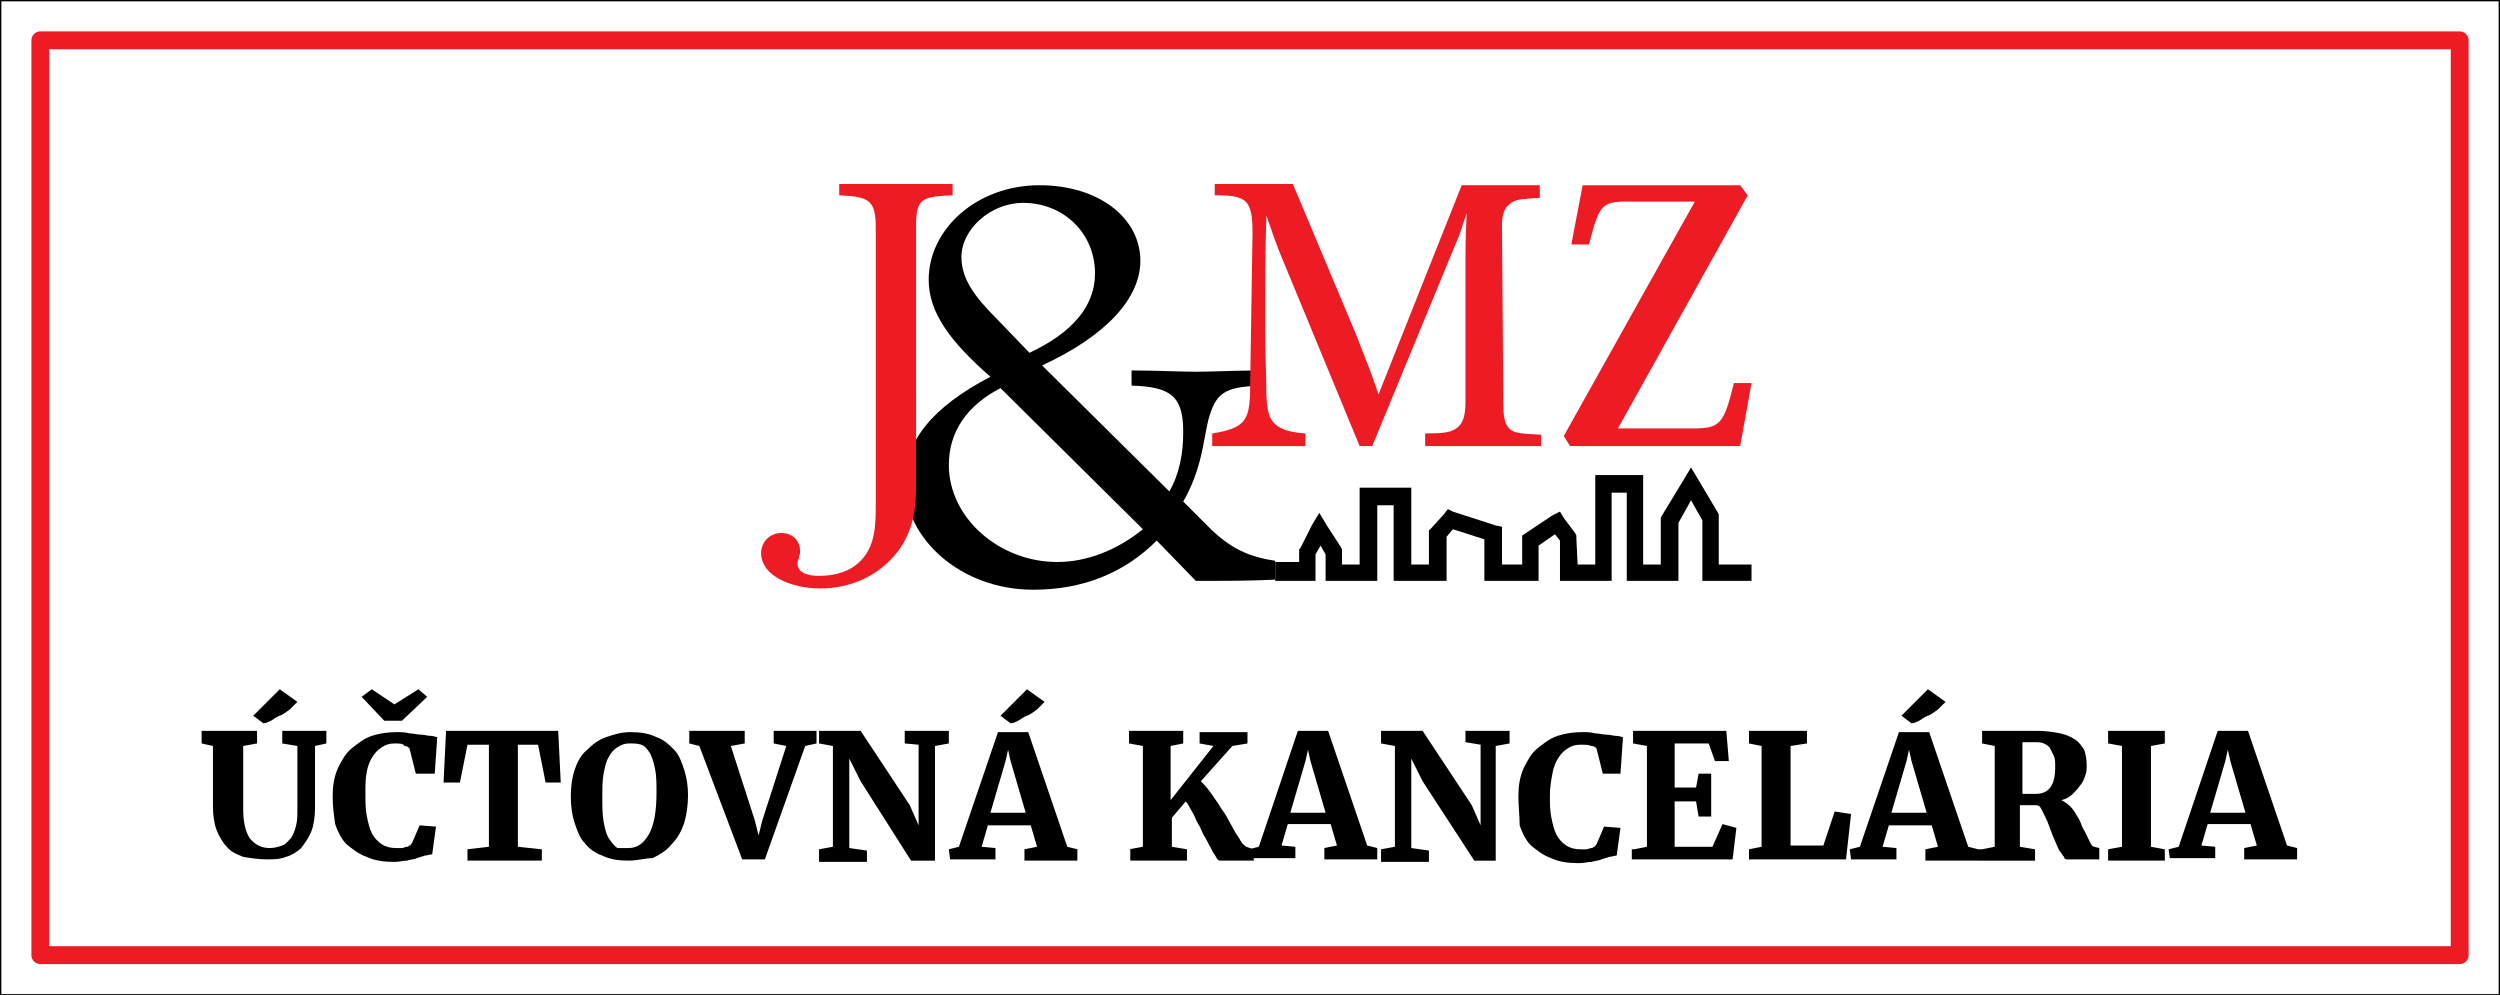 <?xml version="1.0" encoding="utf-8"?>
<!-- Generator: Adobe Illustrator 21.0.0, SVG Export Plug-In . SVG Version: 6.00 Build 0)  -->
<svg version="1.1" id="Layer_1" xmlns="http://www.w3.org/2000/svg" xmlns:xlink="http://www.w3.org/1999/xlink" x="0px" y="0px"
	 viewBox="0 0 198.4 79" enable-background="new 0 0 198.4 79" xml:space="preserve">
<g>
	<defs>
		<polyline id="SVGID_1_" points="951.3,-423.9 -342.7,-423.9 -342.7,502.1 951.3,502.1 		"/>
	</defs>
	<clipPath id="SVGID_2_">
		<use xlink:href="#SVGID_1_"  overflow="visible"/>
	</clipPath>
	<path clip-path="url(#SVGID_2_)" d="M427.5,59c0,0-0.1,0-0.2,0v4.7 M426.1,58c0.2,0,0.3,0,0.5,0c0.2,0,0.3,0,0.5,0 M427.3,64.7v2.5
		"/>
	
		<rect clip-path="url(#SVGID_2_)" fill="none" stroke="#000000" stroke-width="0.216" stroke-linecap="round" stroke-linejoin="round" stroke-miterlimit="22.926" width="198.4" height="79"/>
	<path clip-path="url(#SVGID_2_)" d="M178.2,64.5l-1.2-4.1l-0.2-0.9l-0.2,0.9l-1.2,4.1H178.2z M172.1,67.4l0.8-0.2L176,58h2.4
		l3.1,9.1l0.8,0.2v0.9h-4.2v-0.9l1-0.2l-0.5-1.7h-3.4l-0.5,1.7l1.1,0.1v0.9h-3.6L172.1,67.4z M167.3,67.4l1.1-0.2v-8l-1.1-0.2V58
		h4.5V59l-1.1,0.2v8l1.1,0.2v0.9h-4.5V67.4z M160.6,63c0,0,0.1,0,0.2,0c0.1,0,0.2,0,0.3,0c0.1,0,0.2,0,0.3,0c0.1,0,0.2,0,0.2,0
		c0.5,0,0.9-0.2,1.1-0.5c0.3-0.4,0.4-0.9,0.4-1.7c0-0.3,0-0.6-0.1-0.8c-0.1-0.2-0.2-0.4-0.3-0.6c-0.1-0.2-0.3-0.3-0.5-0.4
		c-0.2-0.1-0.5-0.1-0.8-0.1c-0.3,0-0.4,0-0.6,0c-0.1,0-0.2,0-0.3,0V63z M157.3,67.4l1-0.2v-8l-1-0.2v-1h2.1c0.2,0,0.4,0,0.6,0
		c0.2,0,0.4,0,0.5,0c0.2,0,0.4,0,0.6,0c0.2,0,0.4,0,0.6,0c0.7,0,1.3,0.1,1.8,0.2c0.5,0.1,0.9,0.3,1.2,0.5c0.3,0.2,0.5,0.5,0.7,0.8
		c0.1,0.3,0.2,0.7,0.2,1.2c0,0.3,0,0.6-0.1,0.8c-0.1,0.3-0.2,0.6-0.4,0.8c-0.2,0.3-0.4,0.5-0.6,0.7c-0.2,0.2-0.5,0.4-0.9,0.5
		c0.2,0.1,0.5,0.3,0.7,0.5c0.2,0.2,0.4,0.5,0.5,0.7c0.2,0.3,0.3,0.5,0.4,0.8c0.1,0.3,0.3,0.5,0.4,0.8c0.1,0.2,0.2,0.4,0.3,0.6
		c0.1,0.2,0.2,0.3,0.3,0.3l0.4,0.1v0.9h-2.6c-0.1,0-0.2-0.1-0.2-0.2c-0.1-0.1-0.2-0.3-0.3-0.4s-0.2-0.4-0.3-0.6
		c-0.1-0.2-0.2-0.5-0.3-0.7c-0.1-0.3-0.2-0.5-0.3-0.8c-0.1-0.3-0.2-0.5-0.3-0.7c-0.1-0.2-0.2-0.4-0.3-0.6c-0.1-0.2-0.2-0.3-0.4-0.3
		c-0.1,0-0.2,0-0.4,0c-0.1,0-0.3,0-0.4,0c-0.1,0-0.2,0-0.3,0c-0.1,0-0.1,0-0.2,0v3.3l1.2,0.2v0.9h-4.5V67.4z M150.9,56.8l2.1-2.1h0
		l1.4,1c-0.2,0.2-0.4,0.4-0.6,0.6c-0.3,0.2-0.5,0.4-0.8,0.5c-0.3,0.1-0.5,0.3-0.7,0.4c-0.2,0.1-0.4,0.2-0.6,0.2h0L150.9,56.8z
		 M152.9,64.5l-1.2-4.1l-0.2-0.9l-0.2,0.9l-1.2,4.1H152.9z M146.8,67.4l0.8-0.2l3.1-9.1h2.4l3.1,9.1l0.8,0.2v0.9h-4.2v-0.9l1-0.2
		l-0.5-1.7h-3.4l-0.5,1.7l1.1,0.1v0.9h-3.6L146.8,67.4z M138.8,67.4l1-0.2v-8l-1-0.2V58h4.6V59l-1.3,0.2v7.9h2.6l0.9-2.7l1.3,0.2
		l-0.4,3.6h-7.7V67.4z M129.7,67.4l1-0.2v-8l-1.1-0.2V58h7.4l0.2,2.4h-1.1l-0.5-1.4h-2.7v3.5h1.7l0.2-1.1h1v3.4h-1l-0.2-1.2h-1.7
		v3.6h3l0.8-1.8l1.1,0.3l-0.3,2.5h-8V67.4z M120.5,63.2c0-0.8,0.1-1.5,0.4-2.2c0.3-0.6,0.6-1.2,1.1-1.6c0.5-0.4,1-0.8,1.6-1
		c0.6-0.2,1.3-0.3,2-0.3c0.3,0,0.6,0,1,0.1c0.3,0,0.6,0.1,0.9,0.1c0.3,0,0.5,0.1,0.8,0.1c0.2,0,0.4,0.1,0.5,0.1l-0.2,2.9h-1.4
		l-0.5-2c-0.1-0.1-0.2-0.2-0.4-0.2c-0.2-0.1-0.5-0.1-0.9-0.1c-0.4,0-0.7,0.1-1,0.3c-0.3,0.2-0.5,0.4-0.7,0.7
		c-0.2,0.3-0.4,0.7-0.5,1.3c-0.1,0.5-0.2,1.1-0.2,1.7c0,0.6,0,1.2,0.1,1.7c0.1,0.5,0.2,1,0.4,1.4c0.2,0.4,0.5,0.7,0.8,0.9
		c0.3,0.2,0.7,0.3,1.1,0.3c0.2,0,0.4,0,0.5,0c0.1,0,0.3-0.1,0.4-0.1c0.1,0,0.2-0.1,0.2-0.1c0.1,0,0.1-0.1,0.2-0.2l0.6-1.4l1.3,0.1
		l-0.3,2.2c-0.2,0-0.4,0.1-0.6,0.1c-0.2,0.1-0.4,0.1-0.6,0.2c-0.2,0.1-0.5,0.1-0.8,0.2c-0.3,0-0.6,0.1-1,0.1c-0.8,0-1.6-0.1-2.2-0.4
		c-0.6-0.2-1.1-0.6-1.6-1c-0.4-0.4-0.7-1-0.9-1.6C120.6,64.7,120.5,64,120.5,63.2z M109.6,67.4l1.1-0.2v-8l-1.1-0.2V58h3.3l3.9,5.9
		l0.7,1.6v-6.4l-1.2-0.2V58h3.5V59l-1.1,0.2v9.1H117l-4.1-6.3l-0.9-1.8v7.1l1.4,0.2v0.9h-3.8V67.4z M105.2,64.5l-1.2-4.1l-0.2-0.9
		l-0.2,0.9l-1.2,4.1H105.2z M99.1,67.4l0.8-0.2L103,58h2.4l3.1,9.1l0.8,0.2v0.9h-4.2v-0.9l1-0.2l-0.5-1.7h-3.4l-0.5,1.7l1.1,0.1v0.9
		h-3.6L99.1,67.4z M89.6,67.4l1.1-0.2v-8L89.6,59V58h4.3V59l-1,0.2v4.3l3.4-4.3L95.2,59l0-0.9H99V59l-1.2,0.2L95.3,62
		c0.2,0.2,0.4,0.4,0.7,0.8c0.2,0.3,0.5,0.7,0.7,1c0.2,0.4,0.5,0.7,0.7,1.1c0.2,0.4,0.4,0.7,0.6,1.1c0.2,0.3,0.4,0.6,0.5,0.8
		c0.1,0.2,0.3,0.3,0.4,0.4l0.6,0.2v0.9h-2.7c-0.1,0-0.2-0.1-0.3-0.3c-0.1-0.2-0.3-0.4-0.4-0.7c-0.2-0.3-0.3-0.6-0.5-0.9
		c-0.2-0.3-0.3-0.7-0.5-1c-0.2-0.3-0.3-0.7-0.5-1c-0.2-0.3-0.3-0.6-0.5-0.8l-1.1,1.3v2.3l1.2,0.2v0.9h-4.5V67.4z M79.4,56.8l2.1-2.1
		h0l1.4,1c-0.2,0.2-0.4,0.4-0.6,0.6c-0.3,0.2-0.5,0.4-0.8,0.5c-0.3,0.1-0.5,0.3-0.7,0.4c-0.2,0.1-0.4,0.2-0.6,0.2h0L79.4,56.8z
		 M81.4,64.5l-1.2-4.1L80,59.5l-0.2,0.9l-1.2,4.1H81.4z M75.3,67.4l0.8-0.2l3.1-9.1h2.4l3.1,9.1l0.8,0.2v0.9h-4.2v-0.9l1-0.2
		l-0.5-1.7h-3.4l-0.5,1.7l1.1,0.1v0.9h-3.6L75.3,67.4z M65,67.4l1.1-0.2v-8L65,59V58h3.3l3.9,5.9l0.7,1.6v-6.4L71.8,59V58h3.5V59
		l-1.1,0.2v9.1h-1.9L68.3,62l-0.9-1.8v7.1l1.4,0.2v0.9H65V67.4z M55.5,59.2L54.7,59v-1h4.4v1L58,59.2l1.9,5.9l0.3,1.2l0.3-1.2
		l1.9-5.9l-1-0.2v-1h3.4v1l-0.9,0.2l-3.2,9h-1.8L55.5,59.2z M49.9,67.3c0.7,0,1.2-0.4,1.6-1.1c0.4-0.7,0.6-1.8,0.6-3.3
		c0-0.7,0-1.3-0.1-1.8c-0.1-0.5-0.2-0.9-0.4-1.3c-0.2-0.3-0.4-0.6-0.7-0.7C50.6,59,50.3,59,49.9,59c-0.3,0-0.6,0.1-0.9,0.3
		c-0.3,0.2-0.5,0.4-0.7,0.8c-0.2,0.3-0.3,0.8-0.4,1.3c-0.1,0.5-0.1,1.2-0.1,1.9c0,0.7,0,1.3,0.1,1.9c0.1,0.5,0.2,1,0.4,1.3
		c0.2,0.3,0.4,0.6,0.7,0.8C49.3,67.3,49.6,67.3,49.9,67.3z M49.9,68.3c-0.8,0-1.5-0.1-2.1-0.4c-0.6-0.2-1.1-0.6-1.4-1
		c-0.4-0.4-0.6-1-0.8-1.6c-0.2-0.6-0.3-1.3-0.3-2.1c0-0.8,0.1-1.5,0.3-2.1c0.2-0.6,0.5-1.2,1-1.6c0.4-0.4,0.9-0.8,1.5-1
		c0.6-0.2,1.2-0.4,1.9-0.4c0.8,0,1.5,0.1,2.1,0.4c0.6,0.2,1,0.6,1.4,1c0.4,0.4,0.6,1,0.8,1.6c0.2,0.6,0.3,1.3,0.3,2
		c0,0.8-0.1,1.5-0.3,2.2c-0.2,0.6-0.5,1.2-1,1.7c-0.4,0.5-0.9,0.8-1.5,1.1C51.2,68.1,50.6,68.3,49.9,68.3z M37.1,67.4l1.7-0.2v-8.1
		h-1.7l-0.6,3h-1.3l0.2-4.1h8.9l0.2,4.1h-1.2l-0.6-3h-1.6v8.1l1.9,0.2v0.9h-5.9V67.4z M28.7,55.3l0.8-0.6l1.8,1.2l1.9-1.2l0.7,0.6
		l-2,1.9h-1.4L28.7,55.3z M26.4,63.2c0-0.8,0.1-1.5,0.4-2.2c0.3-0.6,0.6-1.2,1.1-1.6c0.5-0.4,1-0.8,1.6-1c0.6-0.2,1.3-0.3,2-0.3
		c0.3,0,0.6,0,1,0.1c0.3,0,0.6,0.1,0.9,0.1c0.3,0,0.5,0.1,0.8,0.1c0.2,0,0.4,0.1,0.5,0.1l-0.2,2.9H33l-0.5-2
		c-0.1-0.1-0.2-0.2-0.4-0.2C32,59,31.7,59,31.3,59c-0.4,0-0.7,0.1-1,0.3c-0.3,0.2-0.5,0.4-0.7,0.7c-0.2,0.3-0.4,0.7-0.5,1.3
		C29,61.8,29,62.3,29,63c0,0.6,0,1.2,0.1,1.7c0.1,0.5,0.2,1,0.4,1.4c0.2,0.4,0.5,0.7,0.8,0.9c0.3,0.2,0.7,0.3,1.1,0.3
		c0.2,0,0.4,0,0.5,0c0.1,0,0.3-0.1,0.4-0.1c0.1,0,0.2-0.1,0.2-0.1c0.1,0,0.1-0.1,0.2-0.2l0.6-1.4l1.3,0.1l-0.3,2.2
		c-0.2,0-0.4,0.1-0.6,0.1c-0.2,0.1-0.4,0.1-0.6,0.2c-0.2,0.1-0.5,0.1-0.8,0.2c-0.3,0-0.6,0.1-1,0.1c-0.8,0-1.6-0.1-2.2-0.4
		c-0.6-0.2-1.1-0.6-1.6-1c-0.4-0.4-0.7-1-0.9-1.6C26.5,64.7,26.4,64,26.4,63.2z M16.9,59.2L16,59v-1h4.4v1l-1.1,0.2v5
		c0,1.1,0.2,1.8,0.5,2.3c0.4,0.5,0.9,0.8,1.6,0.8c0.4,0,0.7-0.1,1-0.2c0.3-0.1,0.5-0.4,0.7-0.6c0.2-0.3,0.3-0.6,0.4-1
		c0.1-0.4,0.1-0.8,0.1-1.3v-5L22.4,59v-1h3.5v1L25,59.2v4.9c0,0.7-0.1,1.4-0.3,1.9c-0.2,0.5-0.5,0.9-0.8,1.3
		c-0.3,0.3-0.8,0.6-1.2,0.7c-0.5,0.2-1,0.2-1.5,0.2c-0.7,0-1.3-0.1-1.9-0.2c-0.5-0.2-1-0.4-1.3-0.8c-0.3-0.3-0.6-0.8-0.8-1.3
		c-0.2-0.5-0.3-1.2-0.3-1.9V59.2z M20.1,56.8l2.1-2.1h0l1.4,1c-0.2,0.2-0.4,0.4-0.6,0.6c-0.3,0.2-0.5,0.4-0.8,0.5
		c-0.3,0.1-0.5,0.3-0.7,0.4c-0.2,0.1-0.4,0.2-0.6,0.2h0L20.1,56.8z"/>
	<path clip-path="url(#SVGID_2_)" d="M94.9,46.1l-3.1-3.2c-2.6,2.6-5.9,3.9-9.8,3.9c-5.8,0-10.2-4.1-10.2-8.5c0-3.3,2.2-6,6.8-8.4
		c-3.2-2.8-4.9-5.1-4.9-7.7c0-4,3.8-7.5,8.8-7.5c4.7,0,8,2.6,8,6c0,2.9-2.6,5.9-7.8,8.3L92.8,39c0.8-1.4,1.1-3,1.1-4.7
		c0-2.8-0.9-3.6-4.1-3.7v-1.2c2,0,3.8,0.1,5.1,0.1c1.4,0,3.1-0.1,5.2-0.1v1.2c-3,0.1-3.6,0.6-4.2,2.7c-0.4,1.6-0.5,3.9-2,6.5
		l2.3,2.3c1.5,1.4,2.9,2.1,5,2.4l0,1.5C99.2,46.1,97.1,46.1,94.9,46.1 M90.7,42L79.4,30.8c-2.7,1.4-4.1,3.5-4.1,6.1
		c0,4.2,4,7.7,8.6,7.7C86.2,44.6,88.6,43.7,90.7,42z M81.7,28c3.4-1.6,5.2-3.7,5.2-6.3c0-3.2-2.5-5.6-5.7-5.6
		c-2.6,0-4.9,2.1-4.9,4.3c0,1.7,1,3.1,2.8,4.9L81.7,28z"/>
	<polygon clip-path="url(#SVGID_2_)" points="101.2,44.6 103.1,44.6 103.1,43.8 103.1,43.6 103.2,43.5 104.1,41.7 104.7,40.7 
		105.3,41.7 106.4,43.4 106.5,43.6 106.5,43.8 106.5,44.8 107.9,44.8 107.9,39.4 107.9,38.7 108.6,38.7 111.3,38.7 112,38.7 
		112,39.4 112,44.8 113.4,44.8 113.4,42.3 113.4,42.1 113.6,41.9 114.6,40.8 114.9,40.4 115.3,40.6 118.7,41.7 119.2,41.8 
		119.2,42.3 119.2,44.8 120.8,44.8 120.8,42.9 120.8,42.5 121.1,42.3 123.2,40.9 123.8,40.6 124.1,41.1 125,42.3 125.1,42.5 
		125.1,42.7 125.2,44.8 126.6,44.8 126.6,38.4 126.6,37.7 127.3,37.7 129.7,37.7 130.4,37.7 130.4,38.4 130.4,44.8 131.8,44.8 
		131.8,41.3 131.8,41.1 131.9,40.9 133.6,38.1 134.2,37.1 134.8,38.1 136.4,40.8 136.4,41 136.4,41.2 136.4,44.8 139,44.8 139,46.1 
		135.8,46.1 135.1,46.1 135.1,45.5 135.1,41.3 134.2,39.7 133.2,41.5 133.2,45.5 133.2,46.1 132.5,46.1 129.7,46.1 129.1,46.1 
		129.1,45.5 129.1,39.1 127.9,39.1 127.9,45.5 127.9,46.1 127.3,46.1 124.5,46.1 123.8,46.1 123.8,45.5 123.8,42.9 123.4,42.4 
		122.1,43.3 122.1,45.5 122.1,46.1 121.5,46.1 118.5,46.1 117.8,46.1 117.8,45.5 117.8,42.8 115.3,42 114.8,42.6 114.8,45.5 
		114.8,46.1 114.1,46.1 111.3,46.1 110.6,46.1 110.6,45.5 110.6,40.1 109.3,40.1 109.3,45.5 109.3,46.1 108.6,46.1 105.8,46.1 
		105.2,46.1 105.2,45.5 105.2,44 104.8,43.3 104.4,44 104.4,45.5 104.4,46.1 103.8,46.1 101.2,46.1 	"/>
	<path clip-path="url(#SVGID_2_)" fill="#ED1C24" d="M109.4,31.3c-0.7-2.1-1-2.7-1.8-4.8l-5-11.9h-6.2v0.9c2.5,0,3,0.3,3,3
		l-0.2,12.9c-0.1,2-0.5,2.6-3,3v1h7.4v-1c-2.8-0.2-3-1.2-3.1-3c0-1.7-0.1-3.1-0.1-5.7c0-2.9,0-5.7,0.1-8.6c0.5,1.4,0.5,1.5,1,2.8
		l6.4,15.5h1l6.6-16c0.5-1.1,0.6-1.7,0.9-2.5c-0.1,2-0.1,2.6-0.1,4.5l0,10.4c0,1-0.1,1.9-0.9,2.3c-0.4,0.2-0.8,0.3-2.3,0.3v1h9.2
		v-0.9c-1.9-0.1-2.4-0.1-2.8-0.9c-0.2-0.5-0.2-1.2-0.2-2.1l-0.1-13.2c0-0.7-0.1-1.8,0.9-2.3c0.4-0.2,0.7-0.2,2.1-0.3v-1h-6.2
		L109.4,31.3z M66.6,15.5c2.4,0.1,2.9,0.4,2.9,2.6v21.8c0,1.6,0,3.3-1.1,4.5c-0.9,1-2.2,1.3-3.4,1.3c-1.3,0-1.7-0.5-1.7-0.9
		c0-0.2,0-0.3,0.1-0.5c0-0.2,0.1-0.3,0.1-0.5c0-0.9-0.6-1.5-1.5-1.5c-0.9,0-1.6,0.7-1.6,1.6c0,1.8,2.4,2.8,4.7,2.8
		c2.4,0,4.7-1,6.2-3c1.3-1.8,1.4-3.6,1.4-5.4V17.8c0-2.1,0.6-2.2,2.9-2.3v-0.9h-9V15.5z M124.1,34.6l0.5,0.8h13.5l0.9-5h-1.4
		c-0.8,3.3-1.1,3.6-3.3,3.6h-5.9l10.3-18.5l-0.6-0.8h-12.5l-0.9,4.7h1.4c0.8-3.1,1-3.4,3-3.4h5.4L124.1,34.6z"/>
	
		<rect x="3.2" y="3.2" clip-path="url(#SVGID_2_)" fill="none" stroke="#ED1C24" stroke-width="1.417" stroke-linecap="round" stroke-linejoin="round" stroke-miterlimit="22.926" width="192" height="72.6"/>
</g>
</svg>
